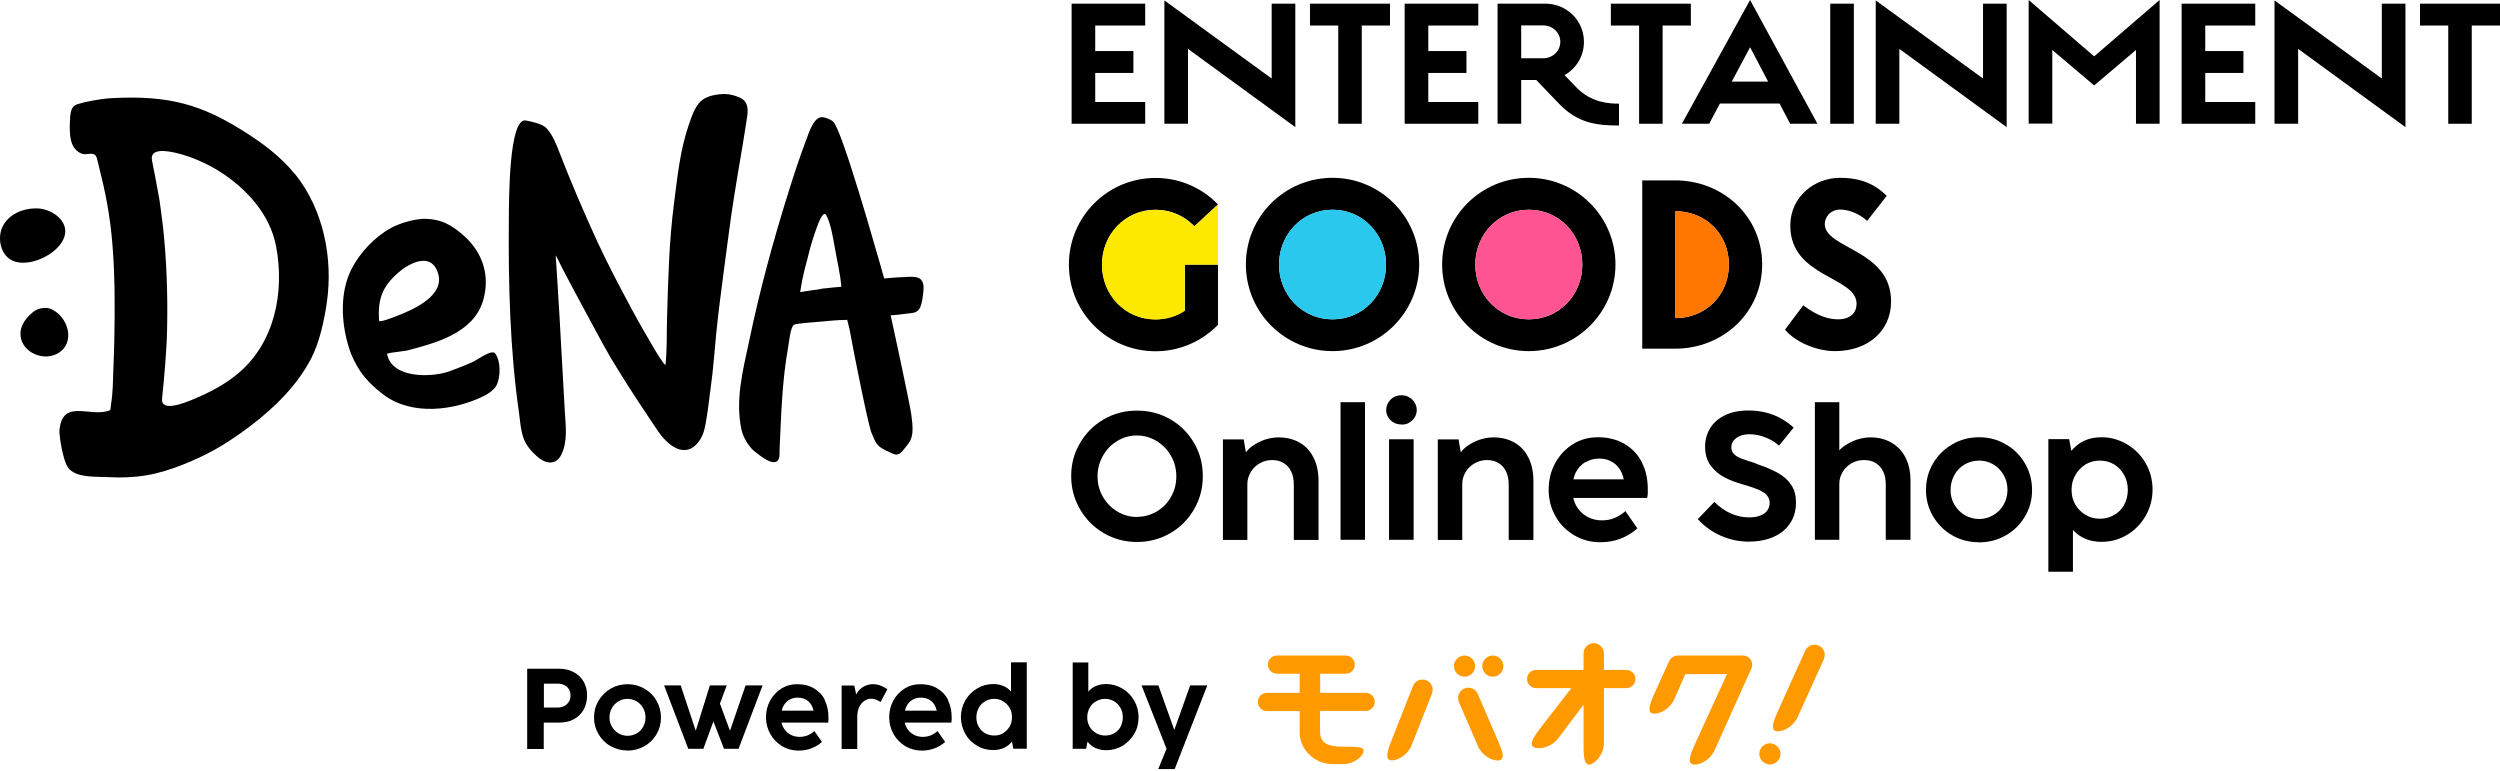 <svg width="120" height="37" viewBox="0 0 120 37" fill="none" xmlns="http://www.w3.org/2000/svg">
<g clip-path="url(#clip0_2886_567)">
<path d="M78.058 32.157H76.989V31.361C76.989 31.094 76.767 30.872 76.5 30.872C76.232 30.872 76.011 31.094 76.011 31.361V32.157H73.742C73.494 32.157 73.298 32.346 73.298 32.593C73.298 32.841 73.501 33.03 73.742 33.03H75.424L74.009 34.856L73.97 34.908C73.722 35.234 73.455 35.593 73.533 35.775C73.572 35.86 73.696 35.912 73.866 35.912C74.126 35.912 74.531 35.788 74.798 35.436L76.011 33.826V35.664V35.729C76.011 36.14 76.017 36.584 76.193 36.681C76.219 36.694 76.245 36.701 76.271 36.701C76.519 36.701 76.989 36.258 76.989 35.645V33.03H78.058C78.306 33.03 78.501 32.841 78.501 32.593C78.501 32.346 78.299 32.157 78.058 32.157Z" fill="#FF9900"/>
<path d="M84.108 31.908C84.108 31.661 83.906 31.465 83.665 31.465H80.548C80.359 31.465 80.183 31.582 80.105 31.759L79.44 33.232C79.27 33.604 79.094 34.014 79.211 34.177C79.251 34.23 79.316 34.256 79.413 34.256C79.681 34.256 80.15 34.041 80.365 33.565L80.894 32.358H82.895L81.376 35.677C81.207 36.049 81.031 36.459 81.148 36.622C81.187 36.675 81.252 36.701 81.35 36.701C81.617 36.701 82.087 36.485 82.302 36.01L84.036 32.156C84.075 32.091 84.101 32.013 84.101 31.928L84.108 31.908Z" fill="#FF9900"/>
<path d="M87.557 31.263C87.511 31.139 87.42 31.041 87.303 30.989C87.238 30.963 87.172 30.944 87.101 30.944C86.905 30.944 86.736 31.054 86.651 31.23L85.392 34.021L85.366 34.08C85.197 34.451 85.021 34.862 85.138 35.025C85.177 35.077 85.243 35.103 85.34 35.103C85.608 35.103 86.077 34.888 86.292 34.412L87.544 31.641C87.596 31.524 87.603 31.387 87.557 31.263Z" fill="#FF9900"/>
<path d="M85.164 35.723C84.91 35.605 84.61 35.723 84.492 35.977C84.375 36.231 84.492 36.531 84.747 36.648C85.001 36.766 85.301 36.648 85.418 36.394C85.536 36.14 85.418 35.84 85.164 35.723Z" fill="#FF9900"/>
<path d="M68.728 32.913C68.675 32.795 68.578 32.697 68.46 32.652C68.402 32.626 68.343 32.619 68.278 32.619C68.076 32.619 67.9 32.743 67.821 32.932L66.843 35.416L66.817 35.481C66.661 35.859 66.511 36.283 66.635 36.433C66.667 36.479 66.733 36.498 66.817 36.498C67.078 36.498 67.561 36.264 67.763 35.762L68.734 33.291C68.78 33.167 68.78 33.036 68.734 32.913H68.728Z" fill="#FF9900"/>
<path d="M71.955 35.677L70.931 33.304C70.853 33.121 70.677 33.01 70.481 33.01C70.416 33.01 70.351 33.023 70.286 33.049C70.168 33.102 70.071 33.199 70.025 33.317C69.979 33.441 69.979 33.571 70.025 33.695L70.931 35.794C71.14 36.283 71.616 36.505 71.883 36.505C71.974 36.505 72.04 36.479 72.079 36.433C72.196 36.277 72.118 36.062 71.948 35.683L71.955 35.677Z" fill="#FF9900"/>
<path d="M70.507 31.511C70.253 31.393 69.953 31.511 69.836 31.765C69.718 32.019 69.836 32.319 70.09 32.437C70.344 32.554 70.644 32.437 70.761 32.182C70.879 31.928 70.761 31.628 70.507 31.511Z" fill="#FF9900"/>
<path d="M71.864 31.511C71.609 31.393 71.309 31.511 71.192 31.765C71.075 32.019 71.192 32.319 71.446 32.437C71.701 32.554 72.001 32.437 72.118 32.182C72.235 31.928 72.118 31.628 71.864 31.511Z" fill="#FF9900"/>
<path d="M65.552 33.258H63.368V32.339H64.587C64.835 32.339 65.031 32.15 65.031 31.902C65.031 31.654 64.829 31.465 64.587 31.465H61.301C61.054 31.465 60.858 31.654 60.858 31.902C60.858 32.15 61.06 32.339 61.301 32.339H62.384V33.258H60.819C60.571 33.258 60.376 33.447 60.376 33.695C60.376 33.943 60.578 34.132 60.819 34.132H62.384C62.384 34.132 62.384 35.162 62.384 35.168C62.384 35.957 63.081 36.675 63.955 36.675C63.994 36.675 64.203 36.681 64.529 36.675C64.855 36.668 65.259 36.446 65.396 36.212C65.454 36.114 65.468 36.029 65.435 35.97C65.37 35.859 65.148 35.846 64.698 35.84C64.692 35.84 64.431 35.84 64.431 35.84C63.661 35.84 63.362 35.618 63.362 35.097V34.125H65.546C65.793 34.125 65.989 33.936 65.989 33.688C65.989 33.441 65.787 33.252 65.546 33.252L65.552 33.258Z" fill="#FF9900"/>
<path d="M25.305 35.944V32.098H26.817C27.091 32.098 27.326 32.15 27.535 32.261C27.737 32.371 27.9 32.521 28.011 32.711C28.121 32.9 28.18 33.121 28.18 33.369C28.18 33.63 28.128 33.858 28.017 34.06C27.906 34.256 27.75 34.412 27.547 34.523C27.345 34.634 27.104 34.686 26.83 34.686H26.1V35.951H25.311L25.305 35.944ZM26.765 33.962C26.883 33.962 26.987 33.936 27.085 33.891C27.176 33.839 27.248 33.773 27.306 33.682C27.365 33.591 27.384 33.493 27.384 33.376C27.384 33.258 27.358 33.167 27.306 33.082C27.254 32.997 27.182 32.932 27.091 32.887C27 32.841 26.895 32.815 26.772 32.815H26.107V33.962H26.772H26.765Z" fill="black"/>
<path d="M30.117 36.023C29.824 36.023 29.556 35.951 29.309 35.814C29.061 35.677 28.872 35.481 28.728 35.24C28.585 34.999 28.513 34.732 28.513 34.438C28.513 34.145 28.585 33.877 28.728 33.636C28.872 33.395 29.067 33.199 29.309 33.056C29.556 32.913 29.824 32.841 30.124 32.841C30.424 32.841 30.684 32.913 30.932 33.056C31.18 33.199 31.375 33.389 31.512 33.636C31.656 33.884 31.727 34.151 31.727 34.445C31.727 34.738 31.656 34.999 31.512 35.247C31.369 35.488 31.173 35.684 30.925 35.82C30.678 35.957 30.41 36.029 30.111 36.029L30.117 36.023ZM30.13 35.318C30.28 35.318 30.424 35.279 30.56 35.201C30.697 35.123 30.802 35.019 30.873 34.882C30.945 34.745 30.984 34.601 30.984 34.438C30.984 34.275 30.945 34.119 30.867 33.982C30.789 33.845 30.684 33.741 30.554 33.662C30.424 33.584 30.28 33.545 30.124 33.545C29.961 33.545 29.817 33.584 29.687 33.662C29.556 33.741 29.452 33.845 29.374 33.982C29.296 34.119 29.256 34.269 29.256 34.438C29.256 34.608 29.296 34.751 29.374 34.882C29.452 35.012 29.556 35.123 29.687 35.201C29.817 35.279 29.967 35.318 30.124 35.318H30.13Z" fill="black"/>
<path d="M35.789 32.899L35.039 35.077L34.557 33.773L34.883 32.899H34.074L33.396 35.077L32.672 32.899H31.877L33.038 35.944H33.761L34.244 34.627L34.752 35.944H35.45L36.604 32.899H35.789Z" fill="black"/>
<path d="M39.596 33.604C39.479 33.362 39.303 33.18 39.075 33.043C38.846 32.906 38.579 32.841 38.266 32.841C37.979 32.841 37.725 32.913 37.497 33.056C37.269 33.199 37.093 33.395 36.962 33.636C36.832 33.877 36.767 34.145 36.767 34.432C36.767 34.719 36.838 34.986 36.975 35.234C37.112 35.475 37.301 35.67 37.536 35.814C37.777 35.957 38.044 36.029 38.338 36.029C38.56 36.029 38.762 35.99 38.951 35.918C39.14 35.846 39.309 35.742 39.453 35.612L39.088 35.09C38.99 35.181 38.879 35.247 38.762 35.299C38.644 35.344 38.514 35.37 38.377 35.37C38.214 35.37 38.064 35.331 37.927 35.253C37.79 35.175 37.679 35.064 37.601 34.921C37.562 34.849 37.529 34.771 37.51 34.686H39.753C39.759 34.634 39.766 34.588 39.766 34.549C39.766 34.51 39.766 34.471 39.766 34.432C39.766 34.125 39.707 33.851 39.59 33.617L39.596 33.604ZM37.875 33.597C37.999 33.519 38.136 33.486 38.292 33.486C38.455 33.486 38.592 33.525 38.716 33.597C38.833 33.675 38.925 33.78 38.99 33.923C39.016 33.982 39.029 34.047 39.049 34.112H37.523C37.542 34.041 37.562 33.975 37.588 33.917C37.66 33.78 37.751 33.669 37.875 33.597Z" fill="black"/>
<path d="M42.25 32.9C42.133 32.86 42.015 32.841 41.904 32.841C41.768 32.841 41.644 32.867 41.533 32.919C41.422 32.971 41.324 33.036 41.239 33.128C41.181 33.186 41.135 33.258 41.096 33.33L41.005 32.906H40.398V35.951H41.148V34.432C41.148 34.256 41.168 34.099 41.233 33.962C41.292 33.825 41.376 33.721 41.481 33.649C41.585 33.578 41.696 33.538 41.807 33.538C41.879 33.538 41.957 33.551 42.035 33.578C42.113 33.604 42.191 33.643 42.263 33.701L42.596 33.082C42.478 33.004 42.367 32.945 42.25 32.906V32.9Z" fill="black"/>
<path d="M45.51 33.604C45.393 33.362 45.217 33.18 44.989 33.043C44.761 32.906 44.493 32.841 44.18 32.841C43.893 32.841 43.639 32.913 43.411 33.056C43.183 33.199 43.007 33.395 42.876 33.636C42.746 33.877 42.681 34.145 42.681 34.432C42.681 34.719 42.752 34.986 42.889 35.234C43.026 35.475 43.215 35.67 43.45 35.814C43.691 35.957 43.959 36.029 44.252 36.029C44.474 36.029 44.676 35.99 44.865 35.918C45.054 35.846 45.223 35.742 45.367 35.612L45.002 35.09C44.904 35.181 44.793 35.247 44.676 35.299C44.558 35.344 44.428 35.37 44.291 35.37C44.128 35.37 43.978 35.331 43.841 35.253C43.704 35.175 43.593 35.064 43.515 34.921C43.476 34.849 43.444 34.771 43.424 34.686H45.667C45.673 34.634 45.68 34.588 45.68 34.549C45.68 34.51 45.68 34.471 45.68 34.432C45.68 34.125 45.621 33.851 45.504 33.617L45.51 33.604ZM43.789 33.597C43.913 33.519 44.05 33.486 44.206 33.486C44.369 33.486 44.506 33.525 44.63 33.597C44.748 33.675 44.839 33.78 44.904 33.923C44.93 33.982 44.943 34.047 44.963 34.112H43.437C43.456 34.041 43.476 33.975 43.502 33.917C43.574 33.78 43.665 33.669 43.789 33.597Z" fill="black"/>
<path d="M48.529 31.797V33.199C48.49 33.16 48.464 33.115 48.418 33.082C48.216 32.919 47.968 32.834 47.668 32.834C47.394 32.834 47.134 32.906 46.899 33.049C46.658 33.193 46.469 33.382 46.332 33.623C46.195 33.864 46.123 34.132 46.123 34.419C46.123 34.705 46.195 34.973 46.332 35.221C46.469 35.468 46.658 35.657 46.899 35.794C47.134 35.938 47.394 36.003 47.675 36.003C47.955 36.003 48.209 35.925 48.411 35.762C48.477 35.709 48.522 35.651 48.575 35.592L48.64 35.938H49.285V31.791H48.535L48.529 31.797ZM48.151 35.194C48.02 35.273 47.877 35.305 47.72 35.305C47.564 35.305 47.414 35.266 47.284 35.194C47.153 35.116 47.055 35.018 46.977 34.882C46.899 34.745 46.866 34.601 46.866 34.432C46.866 34.262 46.905 34.119 46.977 33.982C47.049 33.845 47.153 33.74 47.284 33.662C47.414 33.584 47.557 33.545 47.72 33.545C47.883 33.545 48.02 33.584 48.151 33.662C48.281 33.74 48.386 33.845 48.464 33.982C48.542 34.119 48.575 34.269 48.575 34.432C48.575 34.595 48.535 34.751 48.457 34.882C48.379 35.012 48.275 35.116 48.144 35.194H48.151Z" fill="black"/>
<path d="M54.436 33.623C54.299 33.382 54.11 33.186 53.869 33.049C53.628 32.906 53.373 32.834 53.1 32.834C52.8 32.834 52.552 32.919 52.35 33.082C52.304 33.115 52.278 33.16 52.239 33.199V31.798H51.489V35.944H52.135L52.2 35.599C52.252 35.657 52.298 35.716 52.363 35.768C52.565 35.931 52.813 36.01 53.1 36.01C53.386 36.01 53.641 35.938 53.876 35.801C54.11 35.657 54.299 35.468 54.443 35.227C54.586 34.986 54.651 34.718 54.651 34.425C54.651 34.132 54.58 33.871 54.443 33.63L54.436 33.623ZM53.791 34.882C53.719 35.012 53.615 35.116 53.484 35.194C53.354 35.273 53.211 35.305 53.047 35.305C52.885 35.305 52.748 35.266 52.617 35.194C52.487 35.116 52.383 35.018 52.304 34.882C52.226 34.745 52.187 34.601 52.187 34.432C52.187 34.262 52.226 34.119 52.298 33.982C52.369 33.845 52.474 33.74 52.611 33.662C52.748 33.584 52.885 33.545 53.041 33.545C53.197 33.545 53.347 33.584 53.478 33.662C53.608 33.74 53.706 33.845 53.784 33.982C53.862 34.119 53.895 34.269 53.895 34.432C53.895 34.595 53.856 34.751 53.784 34.882H53.791Z" fill="black"/>
<path d="M55.596 36.916L55.994 35.938L54.794 32.899H55.603L56.366 35.038L57.129 32.899H57.95L56.385 36.916H55.596Z" fill="black"/>
<path d="M1.69 10.002C1.748 10.002 1.814 10.002 1.872 10.008C2.25 10.047 2.629 10.217 2.883 10.497C3.926 11.664 1.429 13.151 0.438 12.414C-0.018 12.069 -0.11 11.358 0.125 10.875C0.399 10.302 1.083 10.002 1.696 10.002" fill="black"/>
<path d="M2.367 14.8C3.267 15.113 3.698 16.495 2.72 16.991C1.989 17.363 0.92 16.834 0.985 15.948C1.005 15.694 1.129 15.452 1.292 15.263C1.455 15.074 1.663 14.879 1.911 14.813C2.035 14.781 2.237 14.761 2.361 14.8" fill="black"/>
<path d="M19.822 12.636C19.561 12.746 19.313 12.916 19.137 13.072C18.355 13.744 18.12 14.357 18.198 15.394C18.205 15.498 18.844 15.244 19.052 15.165C19.815 14.866 21.484 14.168 20.982 12.994C20.747 12.434 20.265 12.447 19.815 12.636M21.425 10.732C21.738 10.875 22.019 11.091 22.312 11.358C23.192 12.16 23.531 13.281 23.186 14.435C22.723 15.987 20.923 16.463 19.528 16.828C19.111 16.893 18.713 16.926 18.576 16.978C18.798 18.184 20.715 18.125 21.562 17.826C21.96 17.682 22.358 17.526 22.742 17.35C22.919 17.265 23.597 16.763 23.76 16.958C24.046 17.304 24.033 18.106 23.831 18.497C23.727 18.706 23.44 18.901 23.244 18.999C21.804 19.71 19.782 19.971 18.42 18.953C18.015 18.654 17.579 18.243 17.292 17.819C17.07 17.486 16.875 17.095 16.757 16.717C16.379 15.53 16.294 14.064 16.868 12.923C17.266 12.134 17.989 11.364 18.772 10.941C19.215 10.699 19.959 10.484 20.467 10.504C20.832 10.517 21.139 10.595 21.425 10.725" fill="black"/>
<path d="M34.4 15.83C34.4 15.83 34.393 15.896 34.387 15.922C34.295 16.834 34.237 17.76 34.106 18.666C34.041 19.129 33.996 19.592 33.917 20.055C33.859 20.401 33.813 20.766 33.624 21.072C33.037 22.024 32.209 21.561 31.635 20.766C31.635 20.766 29.758 18.034 28.923 16.482C27.808 14.422 27.13 13.177 26.68 12.257C26.674 12.388 26.68 12.388 26.7 12.649C26.798 14.083 26.902 15.967 26.98 17.402C27.019 18.184 27.065 18.966 27.111 19.742C27.15 20.427 27.261 21.17 26.948 21.816C26.674 22.376 26.152 22.252 25.767 21.9C25.539 21.692 25.226 21.379 25.102 20.948C24.979 20.544 24.972 20.238 24.913 19.82C24.477 16.789 24.398 13.62 24.424 10.556C24.431 9.571 24.424 5.62 25.246 5.783C25.533 5.842 26.022 5.94 26.224 6.148C26.53 6.468 26.706 6.937 26.863 7.341C27.404 8.737 27.978 10.08 28.669 11.592C29.191 12.72 29.771 13.809 30.358 14.905C30.723 15.582 31.107 16.241 31.498 16.9C31.603 17.076 31.72 17.245 31.837 17.415C31.896 17.499 31.942 17.506 31.942 17.526C32.027 16.756 31.994 15.974 32.02 15.204C32.072 13.385 32.118 11.566 32.353 9.76C32.516 8.489 32.646 7.178 33.07 5.966C33.226 5.522 33.389 4.975 33.82 4.727C34.087 4.577 34.465 4.512 34.772 4.512C35.039 4.512 35.313 4.59 35.554 4.707C35.984 4.922 35.899 5.418 35.834 5.796C35.789 6.063 35.717 6.539 35.665 6.859C35.573 7.426 35.515 7.726 35.423 8.293C35.313 8.965 35.202 9.636 35.104 10.308C34.974 11.234 34.856 12.166 34.732 13.092C34.615 13.998 34.491 14.905 34.4 15.811" fill="black"/>
<path d="M39.414 13.861C39.695 13.822 40.386 13.764 40.386 13.764C40.314 13.014 40.184 12.564 40.06 11.827C39.988 11.41 39.864 10.686 39.656 10.321C39.519 10.073 39.271 10.745 39.238 10.83C39.043 11.351 38.886 11.866 38.762 12.407C38.723 12.583 38.541 13.118 38.41 14.024C38.41 14.024 38.834 13.946 39.421 13.868M40.021 5.868C40.073 5.933 40.138 6.07 40.223 6.259C40.901 7.856 42.426 13.314 42.44 13.366C42.44 13.366 43.215 13.294 43.411 13.301C43.978 13.255 44.395 13.255 44.324 13.966C44.259 14.585 44.2 14.944 43.835 15.015C43.287 15.094 42.876 15.133 42.752 15.133C42.766 15.172 43.685 19.442 43.737 19.86C43.776 20.166 43.822 20.459 43.796 20.759C43.77 21.04 43.672 21.229 43.476 21.457C43.274 21.698 43.15 21.927 42.824 21.764C42.615 21.659 42.355 21.568 42.179 21.405C41.996 21.242 41.938 20.994 41.833 20.779C41.683 20.459 40.92 16.613 40.823 16.046C40.783 15.791 40.666 15.354 40.666 15.354C40.216 15.354 39.76 15.406 39.31 15.446C38.958 15.478 38.28 15.517 38.11 15.589C37.941 15.693 37.869 16.456 37.836 16.639C37.536 18.275 37.497 19.938 37.419 21.594C37.413 21.803 37.458 22.135 37.191 22.181C36.904 22.233 36.383 21.796 36.174 21.627C35.959 21.444 35.685 21.033 35.594 20.642C35.281 19.195 35.659 17.786 35.959 16.372C36.467 13.927 37.126 11.514 37.876 9.128C38.123 8.339 38.384 7.544 38.678 6.768C38.775 6.507 38.86 6.246 38.997 5.998C39.108 5.803 39.264 5.594 39.512 5.627C39.603 5.64 39.695 5.672 39.779 5.711C39.864 5.751 39.962 5.796 40.021 5.868Z" fill="black"/>
<path d="M14.15 8.352C13.478 7.517 12.591 6.859 11.685 6.292C9.716 5.059 8.171 4.551 5.315 4.714C4.781 4.747 4.096 4.883 3.718 5.001C3.503 5.066 3.425 5.249 3.398 5.392C3.366 5.548 3.359 5.718 3.353 5.881C3.34 6.422 3.327 7.159 3.94 7.381C4.181 7.472 4.546 7.218 4.65 7.596C4.67 7.674 4.689 7.752 4.709 7.83C4.872 8.482 5.028 9.128 5.146 9.786C5.263 10.445 5.348 11.11 5.4 11.781C5.459 12.499 5.485 13.222 5.498 13.94C5.511 14.768 5.504 15.596 5.485 16.424C5.472 16.88 5.459 17.337 5.439 17.786C5.42 18.328 5.42 18.875 5.328 19.41C5.322 19.455 5.309 19.677 5.283 19.69C4.35 20.081 2.962 19.064 2.851 20.707C2.844 20.851 3.001 22.116 3.288 22.474C3.542 22.787 4.031 22.865 4.605 22.885C4.963 22.898 5.328 22.911 5.693 22.918C6.306 22.918 6.913 22.865 7.506 22.715C8.093 22.572 8.66 22.363 9.214 22.122C9.71 21.907 10.199 21.659 10.662 21.379C11.131 21.092 11.581 20.779 12.018 20.447C13.178 19.566 14.28 18.491 14.952 17.174C15.343 16.404 15.565 15.374 15.688 14.52C15.995 12.388 15.525 10.047 14.156 8.345M10.42 18.614C10.01 18.849 9.579 19.045 9.143 19.221C8.888 19.319 7.708 19.814 7.78 19.129C7.884 18.119 8.002 16.808 8.021 15.791C8.054 14.181 8.002 12.564 7.832 10.96C7.786 10.53 7.715 10.041 7.656 9.61C7.545 8.971 7.408 8.261 7.297 7.707C7.167 7.061 8.099 7.263 8.458 7.341C9.182 7.511 9.951 7.856 10.577 8.254C11.855 9.076 12.963 10.302 13.25 11.814C13.674 14.024 13.185 16.482 11.398 17.949C11.092 18.204 10.759 18.425 10.414 18.621" fill="black"/>
<path d="M54.97 4.89V5.94H51.437V0.176H54.97V1.226H52.571V2.451H54.403V3.501H52.571V4.896H54.97V4.89Z" fill="black"/>
<path d="M57.024 5.94H55.89V0.02L61.04 3.769V0.176H62.175V6.103L57.024 2.347V5.94Z" fill="black"/>
<path d="M64.236 5.94V1.226H62.879V0.176H66.72V1.226H65.364V5.94H64.229H64.236Z" fill="black"/>
<path d="M70.958 4.89V5.94H67.424V0.176H70.958V1.226H68.558V2.451H70.39V3.501H68.558V4.896H70.958V4.89Z" fill="black"/>
<path d="M73.741 3.84H73.017V5.94H71.883V0.176H74.178C75.188 0.176 76.029 0.971 76.029 2.008C76.029 2.712 75.645 3.299 75.097 3.606L75.671 4.199C76.401 4.955 77.301 4.975 77.712 4.975V6.024C76.649 6.024 75.736 5.92 74.83 4.975L73.741 3.84ZM73.017 1.226V2.797H74.073C74.517 2.797 74.895 2.458 74.895 2.008C74.895 1.558 74.517 1.219 74.073 1.219H73.017V1.226Z" fill="black"/>
<path d="M78.677 5.94V1.226H77.321V0.176H81.161V1.226H79.805V5.94H78.67H78.677Z" fill="black"/>
<path d="M84.004 0L87.237 5.94H85.927L85.418 4.968H82.556L82.041 5.94H80.731L84.004 0ZM83.123 3.918H84.871L84.004 2.269L83.123 3.918Z" fill="black"/>
<path d="M88.985 5.94H87.851V0.176H88.985V5.94Z" fill="black"/>
<path d="M91.169 5.94H90.035V0.02L95.185 3.769V0.176H96.32V6.103L91.169 2.347V5.94Z" fill="black"/>
<path d="M100.519 2.706L103.661 0V5.94H102.527V2.399L100.519 4.101L98.51 2.399V5.933H97.376V0L100.519 2.706Z" fill="black"/>
<path d="M108.252 4.89V5.94H104.718V0.176H108.252V1.226H105.852V2.451H107.684V3.501H105.852V4.896H108.252V4.89Z" fill="black"/>
<path d="M110.311 5.94H109.177V0.02L114.327 3.769V0.176H115.462V6.103L110.311 2.347V5.94Z" fill="black"/>
<path d="M117.516 5.94V1.226H116.16V0.176H120V1.226H118.644V5.94H117.509H117.516Z" fill="black"/>
<path d="M56.875 14.911C56.47 15.178 55.988 15.329 55.466 15.329C54.012 15.329 52.898 14.155 52.898 12.701C52.898 11.247 54.012 10.067 55.466 10.067C56.216 10.067 56.862 10.373 57.331 10.862L58.465 9.813C57.527 8.848 56.386 8.541 55.466 8.541C53.165 8.541 51.307 10.399 51.307 12.701C51.307 15.002 53.171 16.861 55.466 16.861C56.386 16.861 57.527 16.548 58.465 15.589V12.701H56.875V14.918V14.911Z" fill="black"/>
<path d="M63.962 8.535C61.66 8.535 59.802 10.393 59.802 12.694C59.802 14.996 61.666 16.854 63.962 16.854C66.257 16.854 68.121 14.989 68.121 12.694C68.121 10.399 66.257 8.535 63.962 8.535ZM63.962 15.328C62.508 15.328 61.393 14.155 61.393 12.701C61.393 11.247 62.508 10.067 63.962 10.067C65.415 10.067 66.53 11.247 66.53 12.701C66.53 14.155 65.415 15.328 63.962 15.328Z" fill="black"/>
<path d="M66.53 12.701C66.53 14.155 65.415 15.328 63.961 15.328C62.508 15.328 61.393 14.155 61.393 12.701C61.393 11.247 62.508 10.067 63.961 10.067C65.415 10.067 66.53 11.247 66.53 12.701Z" fill="#2AC8ED"/>
<path d="M73.383 8.535C71.081 8.535 69.223 10.393 69.223 12.694C69.223 14.996 71.088 16.854 73.383 16.854C75.678 16.854 77.543 14.989 77.543 12.694C77.543 10.399 75.678 8.535 73.383 8.535ZM73.383 15.328C71.929 15.328 70.814 14.155 70.814 12.701C70.814 11.247 71.929 10.067 73.383 10.067C74.837 10.067 75.952 11.247 75.952 12.701C75.952 14.155 74.837 15.328 73.383 15.328Z" fill="black"/>
<path d="M75.952 12.701C75.952 14.155 74.837 15.328 73.383 15.328C71.929 15.328 70.814 14.155 70.814 12.701C70.814 11.247 71.929 10.067 73.383 10.067C74.837 10.067 75.952 11.247 75.952 12.701Z" fill="#FF5492"/>
<path d="M80.405 8.658H78.827V16.737H80.405C82.707 16.737 84.584 14.996 84.584 12.694C84.584 10.393 82.707 8.658 80.405 8.658ZM80.418 15.27V10.139C81.872 10.139 82.987 11.24 82.987 12.701C82.987 14.161 81.872 15.27 80.418 15.27Z" fill="black"/>
<path d="M82.987 12.701C82.987 14.155 81.872 15.27 80.418 15.27V10.138C81.872 10.138 82.987 11.24 82.987 12.701Z" fill="#FF7600"/>
<path d="M86.56 14.657C87.284 15.218 87.857 15.328 88.222 15.328C88.835 15.328 89.116 14.996 89.116 14.579C89.116 13.268 85.934 13.32 85.934 10.836C85.934 9.428 87.108 8.535 88.32 8.535C89.077 8.535 89.872 8.704 90.563 9.402L89.624 10.601C89.161 10.184 88.646 10.06 88.34 10.06C87.838 10.06 87.59 10.438 87.59 10.758C87.59 11.945 90.772 11.971 90.772 14.468C90.772 15.889 89.657 16.854 88.079 16.854C87.14 16.854 86.136 16.378 85.68 15.824L86.56 14.65V14.657Z" fill="black"/>
<path d="M58.459 9.812V12.701H56.868V14.918C56.464 15.185 55.981 15.335 55.459 15.335C54.005 15.335 52.891 14.161 52.891 12.707C52.891 11.253 54.005 10.073 55.459 10.073C56.209 10.073 56.855 10.38 57.324 10.869L58.459 9.819V9.812Z" fill="#FDE900"/>
<path d="M54.579 26.015C53.992 26.015 53.464 25.871 52.982 25.591C52.499 25.31 52.121 24.926 51.841 24.443C51.56 23.961 51.417 23.433 51.417 22.852C51.417 22.272 51.554 21.75 51.841 21.268C52.121 20.785 52.499 20.407 52.982 20.127C53.464 19.847 53.992 19.71 54.579 19.71C55.166 19.71 55.694 19.847 56.176 20.127C56.659 20.407 57.037 20.785 57.318 21.268C57.598 21.75 57.735 22.279 57.735 22.852C57.735 23.426 57.598 23.961 57.318 24.443C57.037 24.926 56.659 25.31 56.176 25.591C55.694 25.871 55.159 26.015 54.579 26.015ZM54.579 24.808C54.918 24.808 55.231 24.724 55.518 24.554C55.805 24.384 56.04 24.15 56.209 23.85C56.379 23.55 56.463 23.224 56.463 22.865C56.463 22.507 56.379 22.181 56.203 21.874C56.033 21.574 55.798 21.34 55.511 21.164C55.225 20.994 54.912 20.903 54.573 20.903C54.234 20.903 53.927 20.988 53.634 21.164C53.347 21.333 53.112 21.574 52.943 21.874C52.773 22.174 52.682 22.507 52.682 22.865C52.682 23.224 52.767 23.55 52.943 23.85C53.119 24.15 53.347 24.384 53.634 24.554C53.921 24.724 54.234 24.815 54.573 24.815L54.579 24.808Z" fill="black"/>
<path d="M63.048 21.966C62.892 21.646 62.664 21.405 62.377 21.242C62.09 21.079 61.751 20.994 61.366 20.994C61.151 20.994 60.929 21.033 60.708 21.105C60.486 21.183 60.278 21.288 60.095 21.424C59.978 21.509 59.88 21.607 59.802 21.705L59.697 21.092H58.7V25.917H59.873V23.204V23.23C59.873 23.028 59.932 22.833 60.036 22.657C60.141 22.481 60.284 22.344 60.467 22.239C60.649 22.135 60.845 22.083 61.06 22.083C61.275 22.083 61.458 22.129 61.614 22.226C61.771 22.318 61.895 22.455 61.979 22.637C62.064 22.813 62.103 23.022 62.103 23.27V25.917H63.29V23.094C63.29 22.663 63.212 22.292 63.055 21.972L63.048 21.966Z" fill="black"/>
<path d="M64.346 25.91V19.305H65.52V25.91H64.346Z" fill="black"/>
<path d="M67.273 20.375C67.13 20.375 66.999 20.342 66.889 20.277C66.778 20.212 66.687 20.127 66.628 20.016C66.563 19.912 66.537 19.794 66.537 19.677C66.537 19.56 66.569 19.449 66.628 19.338C66.693 19.227 66.778 19.136 66.889 19.071C66.999 19.006 67.13 18.973 67.28 18.973C67.417 18.973 67.541 19.006 67.651 19.077C67.762 19.142 67.854 19.234 67.912 19.345C67.978 19.455 68.004 19.566 68.004 19.684C68.004 19.801 67.971 19.918 67.912 20.023C67.847 20.127 67.762 20.212 67.651 20.283C67.541 20.355 67.41 20.381 67.273 20.381V20.375ZM66.674 25.91V21.085H67.854V25.91H66.674Z" fill="black"/>
<path d="M73.363 21.966C73.207 21.646 72.978 21.405 72.691 21.242C72.404 21.079 72.066 20.994 71.681 20.994C71.466 20.994 71.244 21.033 71.022 21.105C70.801 21.183 70.592 21.288 70.409 21.424C70.292 21.509 70.194 21.607 70.116 21.705L70.012 21.092H69.014V25.917H70.188V23.204V23.23C70.188 23.028 70.246 22.833 70.351 22.657C70.455 22.481 70.599 22.344 70.781 22.239C70.964 22.135 71.159 22.083 71.374 22.083C71.59 22.083 71.772 22.129 71.929 22.226C72.085 22.318 72.209 22.455 72.294 22.637C72.378 22.813 72.418 23.022 72.418 23.27V25.917H73.604V23.094C73.604 22.663 73.526 22.292 73.37 21.972L73.363 21.966Z" fill="black"/>
<path d="M78.814 22.2C78.625 21.822 78.351 21.529 77.986 21.314C77.621 21.098 77.197 20.988 76.708 20.988C76.252 20.988 75.848 21.098 75.489 21.327C75.13 21.555 74.85 21.861 74.641 22.246C74.433 22.631 74.335 23.054 74.335 23.511C74.335 23.967 74.446 24.391 74.661 24.776C74.876 25.16 75.176 25.467 75.554 25.688C75.932 25.917 76.356 26.027 76.826 26.027C77.171 26.027 77.497 25.969 77.797 25.851C78.097 25.734 78.364 25.571 78.593 25.362L78.019 24.534C77.862 24.678 77.686 24.782 77.504 24.86C77.321 24.939 77.119 24.978 76.891 24.978C76.63 24.978 76.395 24.919 76.174 24.795C75.958 24.671 75.782 24.502 75.659 24.274C75.593 24.156 75.548 24.032 75.515 23.902H79.068V23.889C79.082 23.817 79.088 23.745 79.094 23.68C79.094 23.615 79.094 23.556 79.094 23.491C79.094 23.002 79.003 22.572 78.808 22.194L78.814 22.2ZM76.095 22.194C76.291 22.076 76.513 22.011 76.754 22.011C77.015 22.011 77.236 22.07 77.419 22.194C77.608 22.311 77.751 22.487 77.849 22.709C77.888 22.8 77.914 22.904 77.941 23.009H75.522C75.548 22.898 75.58 22.794 75.626 22.696C75.737 22.481 75.887 22.311 76.082 22.187L76.095 22.194Z" fill="black"/>
<path d="M83.984 26.001C83.495 26.001 83.045 25.91 82.615 25.721C82.191 25.538 81.819 25.271 81.493 24.919L82.289 24.091C82.53 24.332 82.797 24.521 83.078 24.645C83.358 24.769 83.651 24.834 83.951 24.834C84.16 24.834 84.336 24.808 84.486 24.75C84.636 24.697 84.753 24.613 84.825 24.508C84.903 24.404 84.942 24.28 84.942 24.137C84.942 24.039 84.923 23.954 84.883 23.882C84.844 23.811 84.792 23.739 84.714 23.68C84.636 23.622 84.538 23.563 84.408 23.504C84.342 23.478 84.271 23.452 84.199 23.426C84.121 23.4 84.036 23.374 83.951 23.341C83.86 23.315 83.769 23.283 83.671 23.256C83.338 23.165 83.045 23.054 82.784 22.917C82.523 22.787 82.302 22.598 82.119 22.357C81.936 22.116 81.845 21.809 81.845 21.437C81.845 21.118 81.924 20.825 82.08 20.564C82.236 20.303 82.471 20.094 82.784 19.938C83.097 19.781 83.482 19.703 83.932 19.703C84.225 19.703 84.499 19.736 84.76 19.801C85.02 19.866 85.255 19.957 85.477 20.081C85.698 20.205 85.907 20.349 86.096 20.525L85.392 21.392C85.223 21.235 85.007 21.098 84.753 21.001C84.499 20.896 84.238 20.844 83.984 20.844C83.808 20.844 83.658 20.87 83.527 20.922C83.397 20.974 83.293 21.053 83.214 21.144C83.136 21.242 83.104 21.353 83.104 21.477C83.104 21.6 83.143 21.711 83.234 21.796C83.319 21.881 83.436 21.953 83.573 22.005C83.716 22.063 83.925 22.128 84.192 22.213C84.212 22.213 84.225 22.226 84.238 22.233C84.251 22.239 84.271 22.246 84.284 22.252C84.297 22.252 84.303 22.252 84.316 22.265C84.329 22.279 84.342 22.272 84.349 22.279C84.753 22.415 85.086 22.559 85.353 22.709C85.62 22.859 85.829 23.048 85.979 23.276C86.135 23.504 86.207 23.785 86.207 24.117C86.207 24.502 86.116 24.834 85.927 25.115C85.738 25.401 85.477 25.617 85.138 25.767C84.799 25.917 84.414 25.995 83.977 25.995L83.984 26.001Z" fill="black"/>
<path d="M91.469 21.972C91.313 21.659 91.084 21.418 90.791 21.248C90.498 21.079 90.159 20.994 89.78 20.994C89.565 20.994 89.344 21.033 89.122 21.105C88.9 21.183 88.698 21.288 88.509 21.418C88.424 21.477 88.353 21.542 88.287 21.613V19.305H87.114V25.91H88.287V23.224C88.287 23.022 88.34 22.826 88.45 22.65C88.555 22.474 88.698 22.337 88.881 22.233C89.063 22.128 89.259 22.083 89.474 22.083C89.689 22.083 89.878 22.128 90.035 22.226C90.191 22.324 90.308 22.454 90.393 22.631C90.478 22.807 90.517 23.015 90.517 23.263V25.91H91.704V23.08C91.704 22.657 91.626 22.285 91.469 21.972Z" fill="black"/>
<path d="M94.983 26.027C94.52 26.027 94.09 25.917 93.705 25.695C93.32 25.473 93.014 25.167 92.786 24.782C92.558 24.398 92.447 23.974 92.447 23.517C92.447 23.061 92.558 22.637 92.786 22.246C93.014 21.855 93.32 21.555 93.712 21.327C94.103 21.098 94.527 20.988 94.996 20.988C95.466 20.988 95.883 21.098 96.274 21.327C96.665 21.548 96.972 21.855 97.2 22.246C97.428 22.637 97.539 23.061 97.539 23.524C97.539 23.987 97.428 24.404 97.2 24.789C96.972 25.173 96.665 25.48 96.274 25.701C95.883 25.923 95.453 26.034 94.99 26.034L94.983 26.027ZM95.003 24.913C95.244 24.913 95.472 24.847 95.681 24.724C95.896 24.6 96.059 24.43 96.176 24.221C96.293 24.013 96.359 23.778 96.359 23.517C96.359 23.256 96.3 23.015 96.176 22.8C96.052 22.585 95.889 22.415 95.681 22.291C95.472 22.168 95.244 22.109 95.003 22.109C94.761 22.109 94.514 22.168 94.305 22.291C94.096 22.415 93.927 22.585 93.809 22.8C93.692 23.015 93.627 23.256 93.627 23.517C93.627 23.778 93.686 24.013 93.809 24.221C93.933 24.43 94.096 24.6 94.305 24.724C94.514 24.847 94.748 24.913 95.003 24.913Z" fill="black"/>
<path d="M102.996 22.239C102.774 21.855 102.474 21.555 102.096 21.327C101.718 21.105 101.314 20.988 100.877 20.988C100.401 20.988 100.01 21.118 99.691 21.379C99.593 21.457 99.501 21.548 99.423 21.64L99.319 21.079H98.321V27.442H99.501V25.441C99.567 25.506 99.625 25.564 99.697 25.623C100.016 25.878 100.408 26.008 100.864 26.008C101.32 26.008 101.725 25.897 102.096 25.675C102.468 25.454 102.768 25.147 102.99 24.763C103.211 24.378 103.322 23.954 103.322 23.498C103.322 23.041 103.211 22.617 102.99 22.233L102.996 22.239ZM101.966 24.228C101.849 24.437 101.686 24.6 101.483 24.717C101.281 24.834 101.053 24.899 100.799 24.899C100.545 24.899 100.323 24.841 100.114 24.717C99.906 24.6 99.743 24.43 99.619 24.228C99.495 24.019 99.436 23.785 99.436 23.511C99.436 23.237 99.495 23.015 99.619 22.8C99.743 22.585 99.906 22.415 100.108 22.291C100.316 22.168 100.545 22.109 100.792 22.109C101.04 22.109 101.275 22.168 101.477 22.291C101.679 22.415 101.842 22.585 101.959 22.8C102.077 23.015 102.135 23.25 102.135 23.511C102.135 23.772 102.077 24.019 101.959 24.228H101.966Z" fill="black"/>
</g>
<defs>
<clipPath id="clip0_2886_567">
<rect width="120" height="37" fill="white"/>
</clipPath>
</defs>
</svg>
